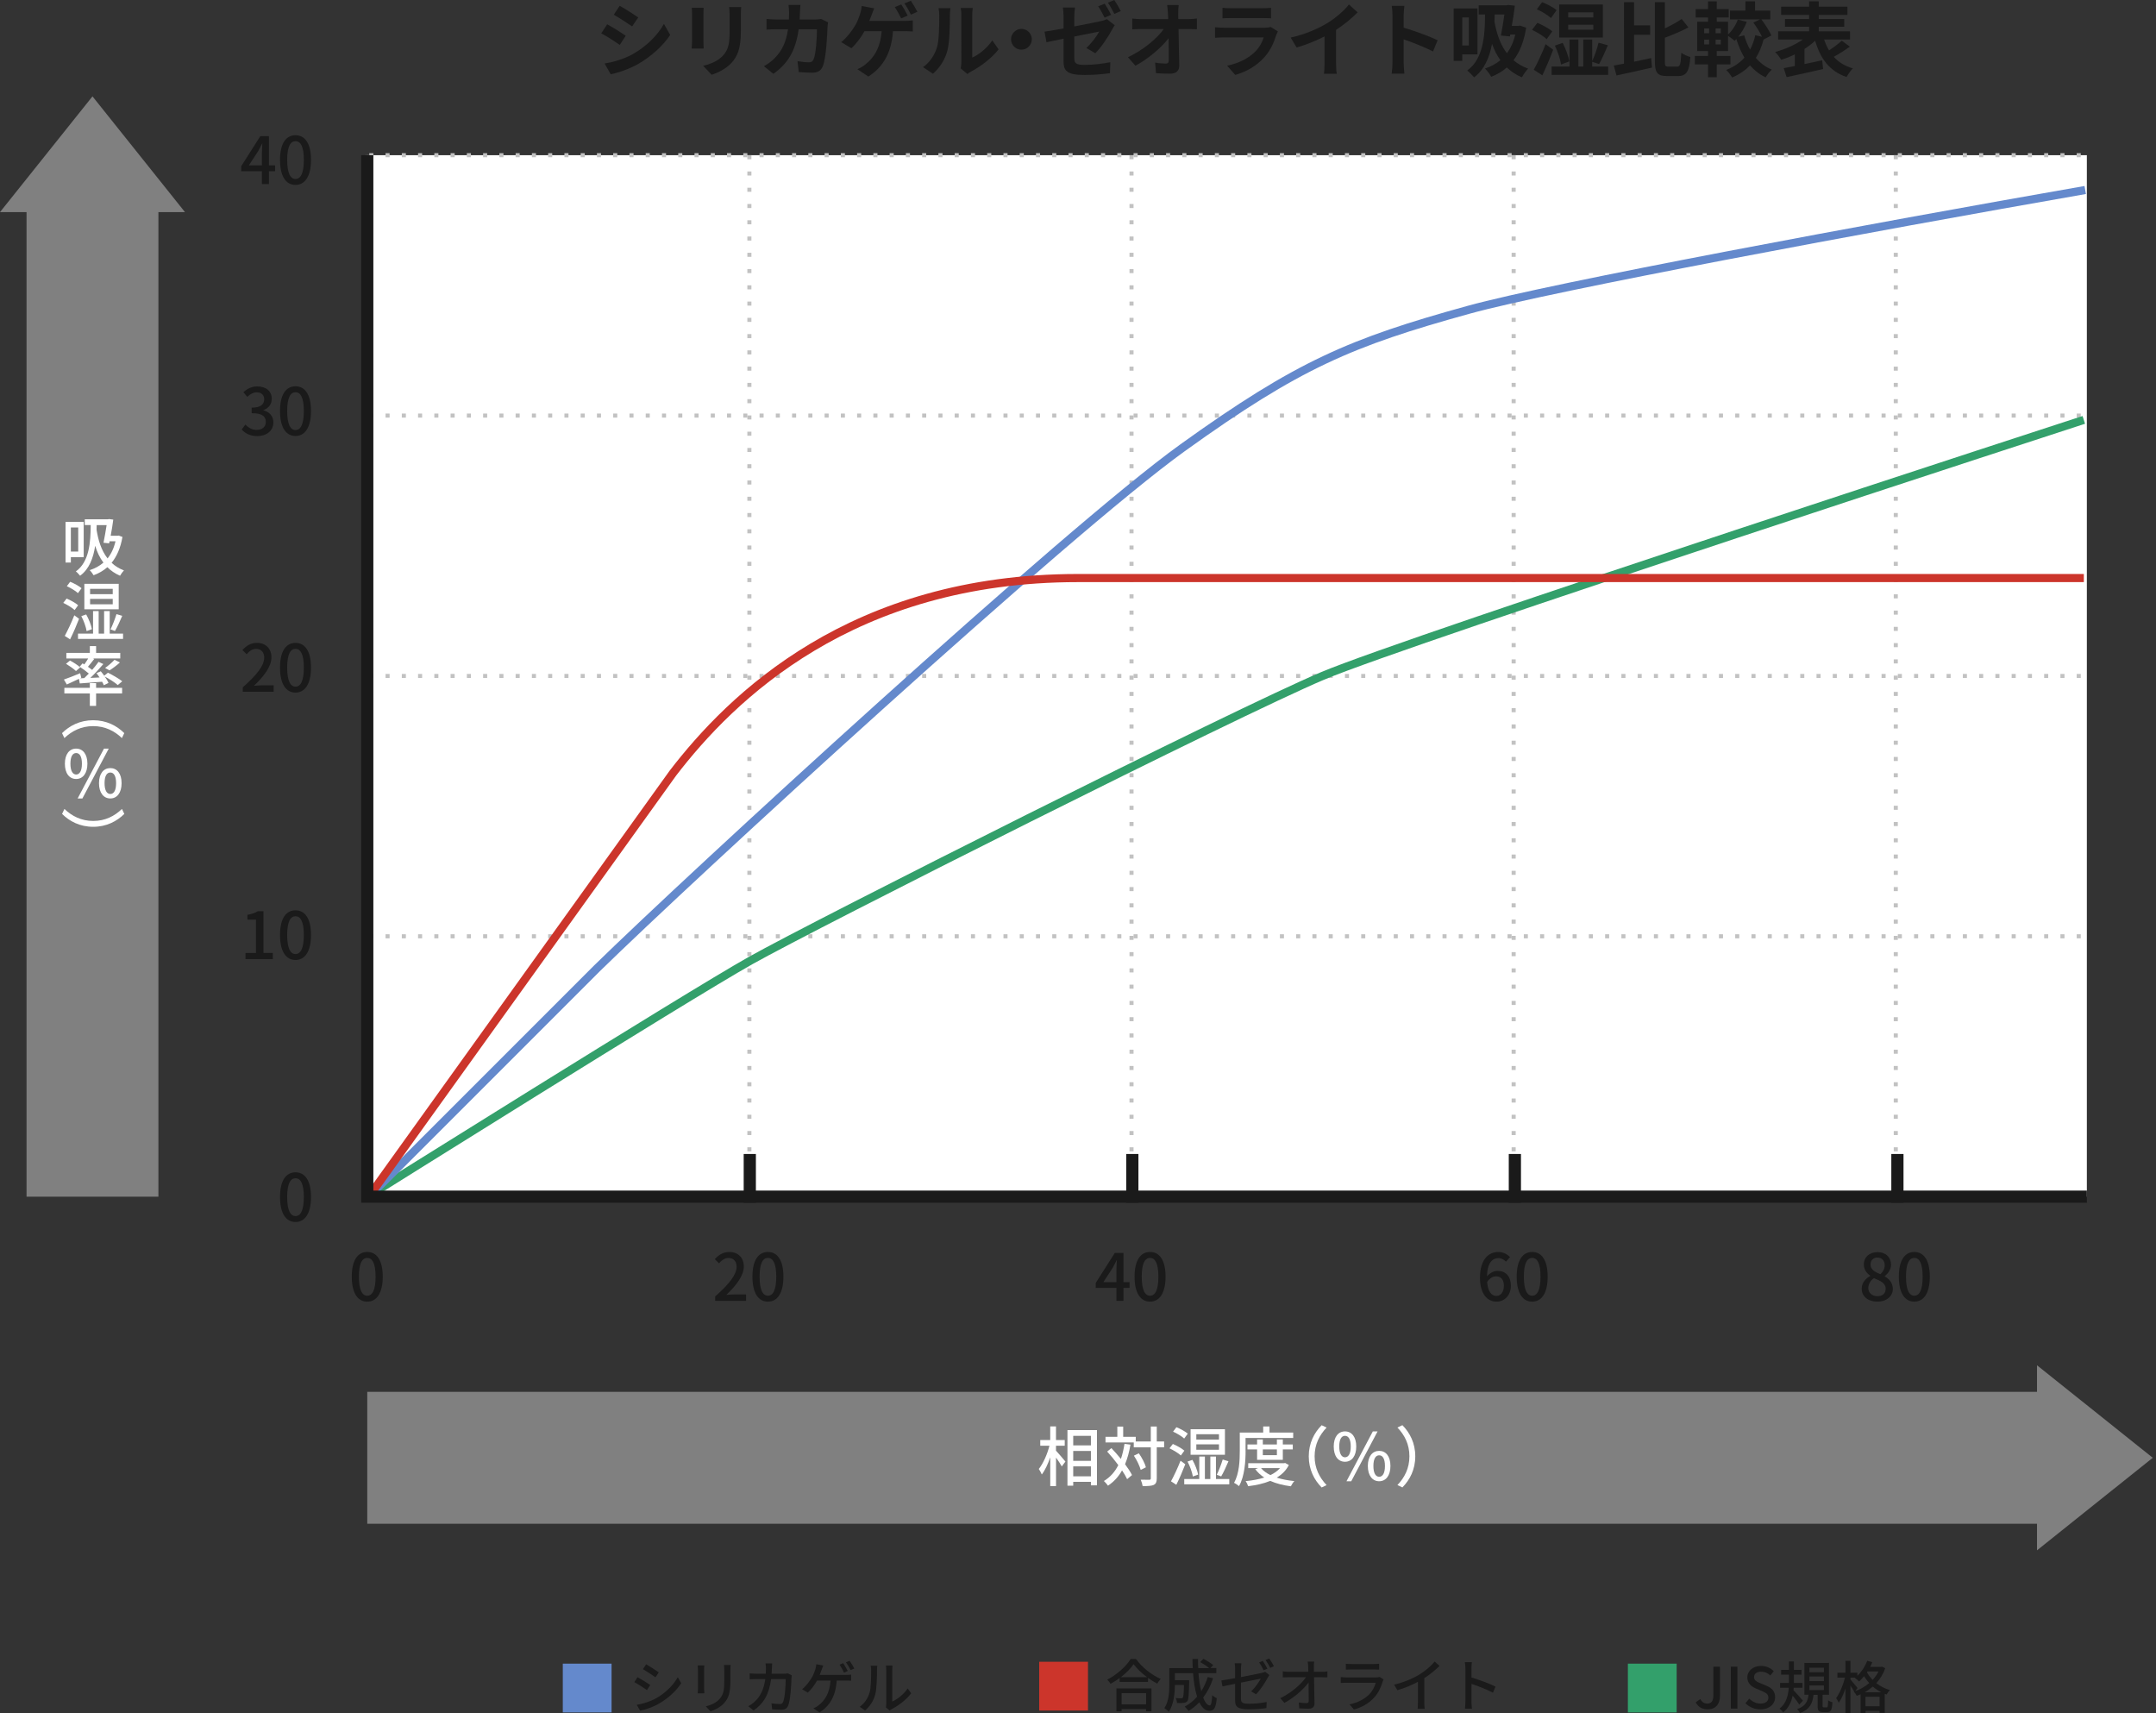 <?xml version="1.0" encoding="UTF-8"?><svg id="_レイヤー_2" xmlns="http://www.w3.org/2000/svg" viewBox="0 0 530.35 421.33"><rect x="0" y="0" width="530.35" height="421.33" fill="#333333" stroke="none"/><defs><style>.cls-1,.cls-2,.cls-3,.cls-4,.cls-5,.cls-6{fill:none;stroke-miterlimit:10;}.cls-1,.cls-6{stroke:#1a1a1a;stroke-width:3px;}.cls-7{fill:#fff;}.cls-8{fill:#6489cc;}.cls-9{fill:#cc352b;}.cls-10{fill:#1a1a1a;}.cls-11{fill:gray;}.cls-12{fill:#33a06b;}.cls-2{stroke:#c2c2c2;stroke-dasharray:0 0 1 3;}.cls-3{stroke:#6489cc;}.cls-3,.cls-4,.cls-5{stroke-width:2px;}.cls-4{stroke:#cc352b;}.cls-5{stroke:#33a06b;}.cls-6{stroke-linecap:square;}</style></defs><g id="_レイヤー_1-2"><rect class="cls-7" x="90.34" y="38.17" width="423" height="256.15"/><line class="cls-2" x1="90.34" y1="38.17" x2="90.34" y2="294.32"/><line class="cls-2" x1="184.34" y1="38.17" x2="184.34" y2="294.32"/><line class="cls-2" x1="278.34" y1="38.17" x2="278.34" y2="294.32"/><line class="cls-2" x1="372.34" y1="38.17" x2="372.34" y2="294.32"/><line class="cls-2" x1="466.34" y1="38.17" x2="466.34" y2="294.32"/><line class="cls-6" x1="184.44" y1="285.32" x2="184.44" y2="294.32"/><line class="cls-6" x1="372.64" y1="285.32" x2="372.64" y2="294.32"/><line class="cls-6" x1="466.74" y1="285.32" x2="466.74" y2="294.32"/><line class="cls-6" x1="278.54" y1="285.32" x2="278.54" y2="294.32"/><line class="cls-2" x1="90.84" y1="38.17" x2="513.84" y2="38.17"/><line class="cls-2" x1="90.84" y1="102.21" x2="513.84" y2="102.21"/><line class="cls-2" x1="90.84" y1="166.25" x2="513.84" y2="166.25"/><line class="cls-2" x1="90.84" y1="230.28" x2="513.84" y2="230.28"/><line class="cls-2" x1="90.84" y1="294.32" x2="513.84" y2="294.32"/><g><path class="cls-10" d="m153.92,8.8l-1.46,2.24c-1.14-.78-3.2-2.14-4.56-2.84l1.46-2.22c1.34.72,3.54,2.1,4.56,2.82Zm1.62,4.58c3.4-1.9,6.18-4.64,7.78-7.5l1.54,2.72c-1.86,2.76-4.68,5.3-7.96,7.18-2.04,1.16-4.9,2.16-6.68,2.48l-1.5-2.64c2.24-.38,4.64-1.06,6.82-2.24Zm1.46-9.1l-1.5,2.22c-1.12-.78-3.2-2.14-4.52-2.88l1.46-2.2c1.32.74,3.52,2.14,4.56,2.86Z"/><path class="cls-10" d="m173.1,1.92c-.04.44-.06.88-.06,1.52v6.76c0,.5.02,1.28.06,1.74h-2.96c.02-.38.1-1.16.1-1.76V3.44c0-.38-.02-1.08-.08-1.52h2.94Zm9.22-.18c-.04.56-.08,1.2-.08,2v3.96c0,4.3-.84,6.14-2.32,7.78-1.32,1.46-3.4,2.44-4.86,2.9l-2.1-2.2c2-.46,3.68-1.22,4.9-2.52,1.36-1.5,1.62-3,1.62-6.12v-3.8c0-.8-.04-1.44-.12-2h2.96Z"/><path class="cls-10" d="m203.7,5.5c-.06.34-.14.84-.14,1.06-.08,2.16-.32,7.74-1.18,9.78-.44,1.02-1.2,1.54-2.58,1.54-1.14,0-2.34-.08-3.32-.16l-.3-2.68c.98.18,2.02.28,2.8.28.64,0,.92-.22,1.14-.7.58-1.26.84-5.26.84-7.42h-4.5c-.74,5.28-2.64,8.42-6.22,10.96l-2.32-1.88c.84-.46,1.82-1.14,2.62-1.96,1.86-1.84,2.86-4.08,3.3-7.12h-2.64c-.68,0-1.78,0-2.64.08v-2.62c.84.08,1.88.14,2.64.14h2.86c.02-.56.04-1.14.04-1.74,0-.44-.06-1.36-.14-1.84h2.94c-.06.46-.1,1.3-.12,1.78-.02.62-.04,1.22-.08,1.8h3.76c.5,0,1.02-.06,1.52-.14l1.72.84Z"/><path class="cls-10" d="m222.46,5.14c.52,0,1.42-.02,2.08-.14v2.74c-.74-.06-1.62-.08-2.08-.08h-2.8c-.36,5.32-2.44,8.88-6.06,11.16l-2.7-1.8c.72-.3,1.42-.72,1.9-1.12,2.1-1.6,3.76-4.06,4.08-8.24h-4.22c-.8,1.46-2.04,3.16-3.24,4.2l-2.5-1.5c1.42-1.08,2.7-2.88,3.46-4.12.54-.94.92-1.98,1.16-2.74.22-.62.38-1.38.42-2.04l3.08.6c-.22.5-.48,1.2-.64,1.64-.16.42-.34.92-.56,1.44h8.62Zm-.78-.62c-.42-.82-1.04-2-1.58-2.78l1.6-.64c.5.72,1.2,2,1.58,2.74l-1.6.68Zm2.4-.92c-.42-.84-1.06-2-1.6-2.76l1.58-.66c.52.76,1.26,2.02,1.6,2.72l-1.58.7Z"/><path class="cls-10" d="m227.06,16.52c1.76-1.24,2.84-3.08,3.4-4.78.56-1.72.58-5.5.58-7.92,0-.8-.06-1.34-.18-1.82h2.94c-.02.08-.14.98-.14,1.8,0,2.36-.06,6.58-.6,8.6-.6,2.26-1.84,4.22-3.56,5.74l-2.44-1.62Zm9.26.3c.08-.38.16-.94.16-1.48V3.68c0-.9-.14-1.66-.16-1.72h2.98c-.02.06-.14.84-.14,1.74v10.46c1.62-.7,3.6-2.28,4.94-4.22l1.54,2.2c-1.66,2.16-4.54,4.32-6.78,5.46-.42.22-.62.4-.88.6l-1.66-1.38Z"/><path class="cls-10" d="m251.26,7.1c1.4,0,2.56,1.16,2.56,2.56s-1.16,2.56-2.56,2.56-2.56-1.16-2.56-2.56,1.16-2.56,2.56-2.56Z"/><path class="cls-10" d="m264.26,6.5c2.9-.54,5.7-1.12,6.6-1.32.58-.14,1.06-.28,1.42-.48l1.92,1.5c-.18.28-.46.72-.64,1.08-.88,1.66-2.7,4.42-4.14,5.82l-2.2-1.3c1.32-1.18,2.62-3,3.18-4.04-.62.12-3.32.66-6.14,1.22v5.3c0,1.24.36,1.68,2.54,1.68s4.34-.28,6.32-.66l-.08,2.7c-1.66.24-4.06.44-6.22.44-4.54,0-5.2-1.1-5.2-3.46v-5.46c-1.78.36-3.36.68-4.2.88l-.48-2.62c.94-.12,2.7-.42,4.68-.78v-2.84c0-.68-.06-1.7-.16-2.3h2.98c-.1.6-.18,1.6-.18,2.3v2.34Zm7.46-2.16c-.42-.82-1.04-2.02-1.58-2.78l1.6-.66c.5.74,1.2,2,1.58,2.74l-1.6.7Zm2.4-.92c-.42-.84-1.06-2-1.6-2.76l1.58-.66c.52.76,1.26,2.02,1.6,2.72l-1.58.7Z"/><path class="cls-10" d="m292.34,4.7c.66,0,1.6-.08,2.08-.16v2.66c-.64-.02-1.4-.06-1.94-.06h-2.58c.06,2.92.14,6.26.18,8.96.02,1.28-.72,2.02-2.24,2.02-1.22,0-2.34-.04-3.48-.12l-.22-2.6c.9.16,1.98.24,2.66.24.5,0,.7-.26.7-.84,0-1.34,0-3.34-.04-5.4-1.76,2.3-5,5.08-8.16,6.76l-1.84-2.08c3.88-1.84,7.18-4.66,8.8-6.94h-5.46c-.72,0-1.58.04-2.28.08v-2.66c.58.08,1.54.14,2.22.14h6.62c-.02-.52-.04-1-.06-1.44-.04-.58-.1-1.32-.2-2.02h2.84c-.08.62-.12,1.4-.12,2.02l.02,1.44h2.5Z"/><path class="cls-10" d="m314.34,7.72c-.14.26-.3.62-.38.84-.6,1.94-1.46,3.88-2.96,5.54-2.02,2.24-4.58,3.6-7.14,4.32l-2-2.26c3.02-.62,5.42-1.94,6.94-3.5,1.08-1.1,1.7-2.34,2.06-3.46h-9.66c-.48,0-1.48.02-2.32.1v-2.6c.84.08,1.7.12,2.32.12h9.9c.64,0,1.18-.08,1.46-.2l1.78,1.1Zm-13.62-5.8c.56.08,1.4.1,2.08.1h7.7c.62,0,1.6-.02,2.16-.1v2.58c-.54-.04-1.48-.06-2.2-.06h-7.66c-.64,0-1.5.02-2.08.06V1.92Z"/><path class="cls-10" d="m328.66,15.52c0,.88.04,2.12.18,2.62h-3.16c.08-.48.14-1.74.14-2.62v-6.56c-2.06,1.04-4.56,2.08-6.88,2.72l-1.44-2.44c3.5-.76,6.86-2.24,9.1-3.62,2.02-1.26,4.1-3.04,5.22-4.52l2.14,1.94c-1.52,1.52-3.32,3.02-5.3,4.3v8.18Z"/><path class="cls-10" d="m352.5,12.66c-2.06-1.08-5.06-2.24-7.22-2.98v5.66c0,.58.1,1.98.18,2.78h-3.12c.12-.78.2-1.98.2-2.78V3.86c0-.72-.06-1.72-.2-2.42h3.12c-.08.7-.18,1.58-.18,2.42v2.94c2.68.78,6.52,2.2,8.36,3.1l-1.14,2.76Z"/><path class="cls-10" d="m359.7,13.38v1.6h-2.12V2.08h5.86v11.3h-3.74Zm0-9.1v6.9h1.62v-6.9h-1.62Zm15.72,2.54c-.54,3.4-1.6,6.02-3.12,8,1,.84,2.18,1.54,3.6,2.06-.46.46-1.2,1.5-1.54,2.14-1.46-.62-2.68-1.46-3.7-2.42-1.14,1-2.42,1.74-3.84,2.28-.3-.58-1.06-1.58-1.54-2.02,1.46-.48,2.72-1.16,3.8-2.06-.88-1.22-1.54-2.58-2.06-4-.64,3.34-1.9,6.36-4.42,8.22-.36-.46-1.2-1.3-1.68-1.68,3.94-2.78,4.38-8.6,4.38-13.78h-1.56V1.3h6.86l.38-.08,1.66.18c-.18,1.52-.46,3.3-.76,4.98h1.62l.42-.08,1.5.52Zm-7.74-3.26c-.02.58-.04,1.18-.06,1.78.5,2.76,1.38,5.54,3.06,7.76.92-1.24,1.62-2.76,2.06-4.6h-1.24l-.08.46-2.22-.22c.32-1.6.64-3.56.86-5.18h-2.38Z"/><path class="cls-10" d="m380.46,9.64c-.74-.74-2.32-1.7-3.6-2.3l1.32-1.72c1.22.52,2.86,1.38,3.66,2.1l-1.38,1.92Zm1.6,2.6c-.78,2.08-1.74,4.34-2.66,6.28l-2.12-1.36c.86-1.52,2.02-4,2.92-6.3l1.86,1.38Zm-.54-7.8c-.72-.68-2.24-1.62-3.48-2.16l1.3-1.74c1.22.46,2.8,1.28,3.56,1.96l-1.38,1.94Zm14.06,11.92v2.06h-13.9v-2.06h4.4v-6.64h2.18v6.64h1.2v-6.64h2.2v5.3c.6-1.28,1.24-3.14,1.56-4.52l2.3.64c-.7,1.62-1.5,3.46-2.16,4.62l-1.7-.56v1.16h3.92Zm-11.58-.5c-.18-1.28-.82-3.22-1.52-4.64l1.92-.68c.74,1.44,1.42,3.32,1.64,4.56l-2.04.76Zm10.28-6.62h-10.74V1.1h10.74v8.14Zm-2.34-6.2h-6.18v1.24h6.18v-1.24Zm0,3.04h-6.18v1.22h6.18v-1.22Z"/><path class="cls-10" d="m401.96,15.18c1.38-.28,2.82-.6,4.2-.9l.22,2.34c-3.02.7-6.28,1.42-8.74,1.94l-.66-2.44c.74-.12,1.58-.28,2.5-.46V.54h2.48v5.7h3.96v2.32h-3.96v6.62Zm10.62,1.2c.74,0,.86-.68,1-3.4.56.42,1.56.88,2.22,1.04-.24,3.38-.86,4.68-3,4.68h-2.76c-2.32,0-2.96-.8-2.96-3.64V.54h2.46v6.44c1.54-.72,3.04-1.56,4.14-2.32l1.64,2.08c-1.74.94-3.84,1.8-5.78,2.54v5.8c0,1.14.1,1.3.86,1.3h2.18Z"/><path class="cls-10" d="m433.82,9.72c-.46,1.72-1.08,3.22-1.9,4.52,1.06,1.24,2.36,2.24,3.92,2.88-.5.44-1.18,1.32-1.52,1.9-1.52-.72-2.78-1.72-3.84-2.94-1.18,1.24-2.62,2.22-4.4,2.98-.3-.52-.98-1.44-1.46-1.86,1.84-.7,3.34-1.72,4.48-3.02-.8-1.36-1.46-2.9-1.98-4.58-.14.16-.28.3-.42.44-.36-.34-1.1-.88-1.62-1.22v3.74h-2.78v1.2h3.36v2.08h-3.36v3.16h-2.14v-3.16h-3.24v-2.08h3.24v-1.2h-2.68v-7.22h2.68v-1.04h-3.04v-2.06h3.04V.34h2.14v1.9h2.94v2.06h-2.94v1.04h2.78v3.14c1.02-.94,1.92-2.3,2.4-3.66l2.2.56c-.48,1.32-1.26,2.62-2.08,3.66l1.46-.34c.34,1.24.82,2.42,1.44,3.5.56-1.06,1-2.24,1.28-3.54l1.66.38c-.52-1.08-1.36-2.44-2.14-3.48l1.64-.8h-7.38v-2.16h3.8V.32h2.36v2.28h3.74v2.16h-2.18c.92,1.24,2,2.88,2.46,3.96l-1.92,1Zm-14.62-1.54h1.22v-1.18h-1.22v1.18Zm0,2.74h1.22v-1.18h-1.22v1.18Zm4.1-3.92h-1.28v1.18h1.28v-1.18Zm0,2.74h-1.28v1.18h1.28v-1.18Z"/><path class="cls-10" d="m455.04,11.48c-1.26.9-2.72,1.82-3.96,2.5,1.18,1.3,2.72,2.28,4.7,2.84-.52.5-1.2,1.46-1.54,2.12-4.22-1.44-6.42-4.48-7.74-8.92-.76.72-1.66,1.4-2.62,2.02v3.72c1.42-.3,2.92-.62,4.36-.94l.22,2.16c-3.14.74-6.5,1.44-8.98,1.98l-.7-2.2c.78-.14,1.72-.32,2.72-.52v-2.86c-1.1.54-2.22.98-3.32,1.32-.34-.54-1.02-1.44-1.52-1.92,2.38-.62,4.94-1.76,6.82-3.06h-6.08v-2.02h7.62v-1.12h-5.94v-1.9h5.94v-1.02h-6.88V1.64h6.88V.32h2.38v1.32h7.04v2.02h-7.04v1.02h6.26v1.9h-6.26v1.12h7.68v2.02h-6.36c.32.98.7,1.86,1.2,2.68,1.12-.74,2.32-1.64,3.14-2.4l1.98,1.48Z"/></g><path class="cls-10" d="m68.88,294.4c0-4.08,1.49-6.07,3.81-6.07s3.81,2,3.81,6.07-1.5,6.15-3.81,6.15-3.81-2.05-3.81-6.15Zm5.86,0c0-3.38-.85-4.61-2.05-4.61s-2.05,1.23-2.05,4.61.85,4.69,2.05,4.69,2.05-1.28,2.05-4.69Z"/><g><path class="cls-10" d="m60.39,234.38h2.58v-8.2h-2.11v-1.17c1.1-.21,1.89-.48,2.56-.9h1.39v10.26h2.3v1.52h-6.72v-1.52Z"/><path class="cls-10" d="m68.88,229.96c0-4.08,1.49-6.07,3.81-6.07s3.81,2,3.81,6.07-1.5,6.15-3.81,6.15-3.81-2.05-3.81-6.15Zm5.86,0c0-3.38-.85-4.61-2.05-4.61s-2.05,1.23-2.05,4.61.85,4.69,2.05,4.69,2.05-1.28,2.05-4.69Z"/></g><g><path class="cls-10" d="m59.72,169.05c3.47-3.07,5.27-5.36,5.27-7.3,0-1.28-.69-2.16-2-2.16-.93,0-1.7.59-2.32,1.31l-1.04-1.02c1.01-1.09,2.05-1.76,3.59-1.76,2.16,0,3.55,1.41,3.55,3.54,0,2.27-1.81,4.63-4.31,7.01.61-.06,1.34-.11,1.92-.11h2.94v1.57h-7.6v-1.07Z"/><path class="cls-10" d="m68.88,164.19c0-4.08,1.49-6.07,3.81-6.07s3.81,2,3.81,6.07-1.5,6.15-3.81,6.15-3.81-2.05-3.81-6.15Zm5.86,0c0-3.38-.85-4.61-2.05-4.61s-2.05,1.23-2.05,4.61.85,4.69,2.05,4.69,2.05-1.28,2.05-4.69Z"/></g><g><path class="cls-10" d="m59.46,105.61l.9-1.18c.69.7,1.57,1.3,2.79,1.3,1.33,0,2.24-.74,2.24-1.95,0-1.31-.83-2.16-3.49-2.16v-1.36c2.32,0,3.09-.88,3.09-2.06,0-1.04-.69-1.7-1.81-1.71-.91.02-1.68.46-2.35,1.12l-.96-1.15c.93-.83,2.02-1.42,3.38-1.42,2.11,0,3.6,1.09,3.6,3.04,0,1.36-.78,2.31-2.03,2.77v.08c1.36.34,2.43,1.36,2.43,2.95,0,2.13-1.78,3.38-3.94,3.38-1.86,0-3.06-.74-3.84-1.62Z"/><path class="cls-10" d="m68.88,101.08c0-4.08,1.49-6.07,3.81-6.07s3.81,2,3.81,6.07-1.5,6.15-3.81,6.15-3.81-2.05-3.81-6.15Zm5.86,0c0-3.38-.85-4.61-2.05-4.61s-2.05,1.23-2.05,4.61.85,4.69,2.05,4.69,2.05-1.28,2.05-4.69Z"/></g><g><path class="cls-10" d="m67.66,42.1h-1.5v3.17h-1.73v-3.17h-5.09v-1.23l4.69-7.38h2.13v7.19h1.5v1.42Zm-3.23-1.42v-3.09c0-.64.06-1.63.1-2.27h-.06c-.29.59-.61,1.2-.94,1.81l-2.32,3.55h3.23Z"/><path class="cls-10" d="m68.88,39.33c0-4.08,1.49-6.07,3.81-6.07s3.81,2,3.81,6.07-1.5,6.15-3.81,6.15-3.81-2.05-3.81-6.15Zm5.86,0c0-3.38-.85-4.61-2.05-4.61s-2.05,1.23-2.05,4.61.85,4.69,2.05,4.69,2.05-1.28,2.05-4.69Z"/></g><path class="cls-10" d="m86.53,313.99c0-4.08,1.49-6.07,3.81-6.07s3.81,2,3.81,6.07-1.5,6.15-3.81,6.15-3.81-2.05-3.81-6.15Zm5.86,0c0-3.38-.85-4.61-2.05-4.61s-2.05,1.23-2.05,4.61.85,4.69,2.05,4.69,2.05-1.28,2.05-4.69Z"/><g><path class="cls-10" d="m175.92,318.86c3.47-3.07,5.27-5.36,5.27-7.3,0-1.28-.69-2.16-2-2.16-.93,0-1.7.59-2.32,1.31l-1.04-1.02c1.01-1.09,2.05-1.76,3.59-1.76,2.16,0,3.55,1.41,3.55,3.54,0,2.27-1.81,4.63-4.31,7.01.61-.06,1.34-.11,1.92-.11h2.94v1.57h-7.6v-1.07Z"/><path class="cls-10" d="m185.09,313.99c0-4.08,1.49-6.07,3.81-6.07s3.81,2,3.81,6.07-1.5,6.15-3.81,6.15-3.81-2.05-3.81-6.15Zm5.86,0c0-3.38-.85-4.61-2.05-4.61s-2.05,1.23-2.05,4.61.85,4.69,2.05,4.69,2.05-1.28,2.05-4.69Z"/></g><g><path class="cls-10" d="m277.86,316.76h-1.5v3.17h-1.73v-3.17h-5.09v-1.23l4.69-7.38h2.13v7.19h1.5v1.42Zm-3.23-1.42v-3.09c0-.64.06-1.63.1-2.27h-.06c-.29.59-.61,1.2-.94,1.81l-2.32,3.55h3.23Z"/><path class="cls-10" d="m279.09,313.99c0-4.08,1.49-6.07,3.81-6.07s3.81,2,3.81,6.07-1.5,6.15-3.81,6.15-3.81-2.05-3.81-6.15Zm5.86,0c0-3.38-.85-4.61-2.05-4.61s-2.05,1.23-2.05,4.61.85,4.69,2.05,4.69,2.05-1.28,2.05-4.69Z"/></g><g><path class="cls-10" d="m457.95,317c0-1.55,1.02-2.59,2.11-3.17v-.08c-.88-.62-1.58-1.5-1.58-2.75,0-1.84,1.42-3.04,3.36-3.04,2.05,0,3.33,1.28,3.33,3.12,0,1.2-.82,2.22-1.55,2.77v.08c1.06.61,1.99,1.52,1.99,3.12,0,1.74-1.54,3.09-3.81,3.09s-3.84-1.31-3.84-3.14Zm5.91,0c0-1.44-1.3-1.98-2.9-2.64-.82.56-1.38,1.44-1.38,2.46,0,1.17.98,1.98,2.24,1.98s2.03-.7,2.03-1.81Zm-.24-5.81c0-1.09-.66-1.9-1.81-1.9-.96,0-1.68.66-1.68,1.71,0,1.28,1.12,1.87,2.43,2.38.7-.66,1.06-1.41,1.06-2.19Z"/><path class="cls-10" d="m467.09,313.99c0-4.08,1.49-6.07,3.81-6.07s3.81,2,3.81,6.07-1.5,6.15-3.81,6.15-3.81-2.05-3.81-6.15Zm5.86,0c0-3.38-.85-4.61-2.05-4.61s-2.05,1.23-2.05,4.61.85,4.69,2.05,4.69,2.05-1.28,2.05-4.69Z"/></g><g><path class="cls-10" d="m370.45,310.31c-.43-.51-1.15-.88-1.84-.88-1.5,0-2.75,1.14-2.83,4.5.69-.85,1.71-1.36,2.56-1.36,1.99,0,3.31,1.22,3.31,3.71,0,2.34-1.6,3.86-3.52,3.86-2.24,0-4.07-1.87-4.07-5.87,0-4.53,2.13-6.34,4.45-6.34,1.31,0,2.27.56,2.94,1.26l-1.01,1.12Zm-.51,5.97c0-1.52-.67-2.37-1.94-2.37-.69,0-1.49.37-2.19,1.38.19,2.34,1.04,3.44,2.3,3.44,1.02,0,1.82-.93,1.82-2.45Z"/><path class="cls-10" d="m373.09,313.99c0-4.08,1.49-6.07,3.81-6.07s3.81,2,3.81,6.07-1.5,6.15-3.81,6.15-3.81-2.05-3.81-6.15Zm5.86,0c0-3.38-.85-4.61-2.05-4.61s-2.05,1.23-2.05,4.61.85,4.69,2.05,4.69,2.05-1.28,2.05-4.69Z"/></g><polygon class="cls-11" points="45.5 52.17 22.75 23.7 0 52.17 6.53 52.17 6.53 294.32 38.97 294.32 38.97 52.17 45.5 52.17"/><g><path class="cls-7" d="m17.43,137.03v1.33h-1.31v-10h4.47v8.68h-3.15Zm0-7.3v5.92h1.81v-5.92h-1.81Zm12.69,2.35c-.48,2.74-1.41,4.8-2.67,6.34.82.77,1.82,1.41,3.04,1.87-.29.29-.75.91-.96,1.31-1.25-.54-2.29-1.26-3.12-2.1-.99.88-2.13,1.52-3.39,1.98-.19-.35-.66-.98-.96-1.25,1.28-.42,2.42-1.02,3.38-1.86-.93-1.23-1.57-2.64-2.03-4.13-.45,2.98-1.46,5.73-3.71,7.36-.22-.27-.72-.83-1.04-1.06,3.3-2.35,3.63-7.16,3.65-11.41h-1.46v-1.41h5.71l.26-.06,1.04.14c-.14,1.17-.38,2.61-.64,3.97h1.7l.27-.05.94.34Zm-6.34-2.93c0,.37-.02.74-.03,1.12.4,2.53,1.14,5.07,2.71,7.07.88-1.09,1.55-2.48,1.95-4.21h-1.46l-.1.5-1.39-.14c.27-1.31.56-3.02.77-4.34h-2.45Z"/><path class="cls-7" d="m18.36,150.04c-.58-.54-1.82-1.3-2.8-1.76l.83-1.07c.96.42,2.22,1.09,2.83,1.65l-.86,1.18Zm1.09,2.15c-.64,1.66-1.46,3.57-2.21,5.06l-1.31-.85c.67-1.23,1.65-3.27,2.35-5.07l1.17.86Zm-.27-6.31c-.56-.54-1.76-1.26-2.74-1.7l.82-1.09c.98.38,2.19,1.06,2.8,1.58l-.88,1.2Zm11.09,9.96v1.3h-11.08v-1.3h3.7v-5.54h1.38v5.54h1.34v-5.54h1.38v5.54h3.28Zm-8.96-.62c-.16-1.01-.7-2.55-1.31-3.68l1.2-.42c.64,1.12,1.22,2.62,1.41,3.62l-1.3.48Zm7.89-5.36h-8.45v-6.27h8.45v6.27Zm-1.47-5.04h-5.57v1.31h5.57v-1.31Zm0,2.48h-5.57v1.33h5.57v-1.33Zm-.54,7.49c.5-1.01,1.12-2.61,1.46-3.75l1.42.42c-.54,1.28-1.23,2.79-1.79,3.73l-1.09-.4Z"/><path class="cls-7" d="m19.43,166.96c-1.04.5-2.11.99-2.99,1.39l-.72-1.22c1.01-.34,2.53-.94,4-1.55l.27,1.12-.27.13,1.01-.05c.35-.34.74-.72,1.12-1.12-.62-.54-1.52-1.2-2.26-1.68l.72-.83c.14.08.27.16.43.26.34-.46.69-1.01.96-1.47h-5.38v-1.36h5.78v-1.68h1.54v1.68h5.94v1.36h-6.74l.34.13c-.5.66-1.07,1.36-1.55,1.92.37.26.74.53,1.04.77.59-.69,1.15-1.38,1.57-1.98l1.18.54c-.94,1.1-2.1,2.37-3.19,3.41l2.26-.11c-.24-.37-.51-.74-.77-1.06l1.07-.46c.27.34.58.7.85,1.09l.91-.74c1.18.58,2.72,1.47,3.52,2.11l-1.1.93c-.67-.61-2.05-1.49-3.2-2.1.4.56.74,1.14.91,1.58l-1.14.56c-.1-.26-.24-.54-.42-.86-1.98.16-3.95.3-5.49.42l-.21-1.12Zm4.21,2.21h6.4v1.38h-6.4v3.06h-1.54v-3.06h-6.27v-1.38h6.27v-1.15h1.54v1.15Zm-6.42-6.71c.86.45,1.97,1.17,2.51,1.68l-1.04.9c-.51-.51-1.6-1.26-2.45-1.78l.98-.8Zm8.63,1.83c.75-.53,1.76-1.39,2.32-2.02l1.33.66c-.8.74-1.79,1.47-2.56,1.95l-1.09-.59Z"/><path class="cls-7" d="m22.92,177.14c3.25,0,5.81,1.34,7.65,3.17l-.58,1.22c-1.82-1.74-4.13-2.94-7.07-2.94s-5.25,1.2-7.08,2.94l-.58-1.22c1.84-1.82,4.4-3.17,7.65-3.17Z"/><path class="cls-7" d="m15.96,187.83c0-2.35,1.12-3.71,2.77-3.71s2.77,1.36,2.77,3.71-1.1,3.76-2.77,3.76-2.77-1.38-2.77-3.76Zm4.19,0c0-1.81-.58-2.62-1.42-2.62s-1.41.82-1.41,2.62.59,2.66,1.41,2.66,1.42-.83,1.42-2.66Zm5.43-3.71h1.17l-6.48,12.26h-1.17l6.48-12.26Zm-1.23,8.5c0-2.37,1.14-3.71,2.79-3.71s2.77,1.34,2.77,3.71-1.12,3.76-2.77,3.76-2.79-1.38-2.79-3.76Zm4.21,0c0-1.82-.59-2.62-1.42-2.62s-1.42.8-1.42,2.62.59,2.66,1.42,2.66,1.42-.83,1.42-2.66Z"/><path class="cls-7" d="m22.92,203.35c-3.25,0-5.81-1.34-7.65-3.17l.58-1.22c1.82,1.74,4.13,2.95,7.08,2.95s5.25-1.2,7.07-2.95l.58,1.22c-1.84,1.82-4.4,3.17-7.65,3.17Z"/></g><polygon class="cls-11" points="529.55 358.54 501.08 335.79 501.08 342.32 90.34 342.32 90.34 374.77 501.08 374.77 501.08 381.3 529.55 358.54"/><g><path class="cls-7" d="m259.77,356.8c.56.58,1.98,2.26,2.31,2.67l-.9,1.2c-.27-.53-.86-1.41-1.41-2.18v7.01h-1.42v-7.06c-.58,1.65-1.31,3.22-2.08,4.21-.16-.42-.51-1.02-.74-1.36,1.07-1.31,2.11-3.67,2.62-5.71h-2.26v-1.41h2.45v-3.35h1.42v3.35h2.15v1.41h-2.15v1.22Zm10.07-5.07v13.59h-1.49v-.86h-4.35v.94h-1.42v-13.67h7.27Zm-5.84,1.41v2.35h4.35v-2.35h-4.35Zm0,6.15h4.35v-2.43h-4.35v2.43Zm4.35,3.81v-2.45h-4.35v2.45h4.35Z"/><path class="cls-7" d="m278.08,355.3c-.3,1.81-.74,3.41-1.33,4.82.72.98,1.33,1.9,1.71,2.67l-1.2,1.01c-.29-.62-.72-1.38-1.25-2.16-.86,1.54-2,2.79-3.46,3.76-.19-.29-.7-.88-1.01-1.15,1.57-.94,2.72-2.26,3.55-3.91-.86-1.17-1.83-2.34-2.74-3.33l1.04-.85c.77.8,1.57,1.73,2.34,2.66.38-1.12.67-2.35.88-3.71l1.46.19Zm8.28.66h-1.81v7.63c0,.91-.21,1.34-.72,1.62-.54.24-1.41.3-2.75.3-.06-.43-.27-1.14-.48-1.58.96.03,1.82.03,2.1.02.27,0,.38-.08.38-.35v-7.63h-4.19v-1.2h-6.95v-1.38h2.91v-2.53h1.44v2.53h3.09v1.14h3.7v-3.68h1.47v3.68h1.81v1.44Zm-5.76,5.57c-.24-.93-.94-2.42-1.68-3.51l1.22-.58c.75,1.06,1.5,2.48,1.74,3.44l-1.28.64Z"/><path class="cls-7" d="m290.48,357.97c-.58-.54-1.83-1.3-2.8-1.76l.83-1.07c.96.42,2.22,1.09,2.83,1.65l-.86,1.18Zm1.09,2.15c-.64,1.66-1.46,3.57-2.21,5.06l-1.31-.85c.67-1.23,1.65-3.27,2.35-5.07l1.17.87Zm-.27-6.31c-.56-.54-1.76-1.26-2.74-1.7l.82-1.09c.98.38,2.19,1.06,2.8,1.58l-.88,1.2Zm11.09,9.96v1.3h-11.08v-1.3h3.7v-5.54h1.38v5.54h1.34v-5.54h1.38v5.54h3.28Zm-8.96-.62c-.16-1.01-.71-2.55-1.31-3.68l1.2-.42c.64,1.12,1.22,2.62,1.41,3.62l-1.3.48Zm7.89-5.36h-8.45v-6.27h8.45v6.27Zm-1.47-5.04h-5.57v1.31h5.57v-1.31Zm0,2.48h-5.57v1.33h5.57v-1.33Zm-.54,7.49c.5-1.01,1.12-2.61,1.46-3.75l1.42.42c-.54,1.28-1.23,2.79-1.79,3.73l-1.09-.4Z"/><path class="cls-7" d="m306.4,356.85c0,2.51-.22,6.23-1.62,8.66-.27-.24-.9-.67-1.22-.82,1.3-2.27,1.41-5.52,1.41-7.84v-4.51h5.76v-1.5h1.55v1.5h5.83v1.33h-11.72v3.19Zm10.64,3.47c-.67,1.33-1.71,2.34-2.98,3.1,1.28.42,2.75.69,4.34.85-.3.3-.69.9-.86,1.28-1.89-.24-3.6-.67-5.07-1.33-1.62.67-3.49,1.07-5.44,1.31-.11-.37-.38-.94-.62-1.25,1.62-.16,3.19-.43,4.58-.88-.88-.58-1.62-1.26-2.21-2.06l.72-.27h-2.45v-1.2h8.82l.27-.05.91.5Zm-7.81-1.28v-2.56h-2.37v-1.22h2.37v-1.22h1.41v1.22h3.46v-1.22h1.46v1.22h2.45v1.22h-2.45v2.56h-6.32Zm.96,2.03c.58.69,1.36,1.26,2.32,1.73.94-.46,1.76-1.02,2.37-1.73h-4.69Zm.45-4.59v1.41h3.46v-1.41h-3.46Z"/><path class="cls-7" d="m321.94,358.18c0-3.25,1.34-5.81,3.17-7.65l1.22.58c-1.75,1.82-2.95,4.13-2.95,7.07s1.2,5.25,2.95,7.08l-1.22.58c-1.82-1.84-3.17-4.4-3.17-7.65Z"/><path class="cls-7" d="m328.08,355.76c0-2.35,1.12-3.71,2.77-3.71s2.77,1.36,2.77,3.71-1.1,3.76-2.77,3.76-2.77-1.38-2.77-3.76Zm4.19,0c0-1.81-.58-2.62-1.42-2.62s-1.41.82-1.41,2.62.59,2.66,1.41,2.66,1.42-.83,1.42-2.66Zm5.43-3.71h1.17l-6.48,12.26h-1.17l6.48-12.26Zm-1.23,8.5c0-2.37,1.14-3.71,2.79-3.71s2.77,1.34,2.77,3.71-1.12,3.76-2.77,3.76-2.79-1.38-2.79-3.76Zm4.21,0c0-1.82-.59-2.62-1.42-2.62s-1.42.8-1.42,2.62.59,2.66,1.42,2.66,1.42-.83,1.42-2.66Z"/><path class="cls-7" d="m348.14,358.18c0,3.25-1.34,5.81-3.17,7.65l-1.22-.58c1.75-1.83,2.95-4.13,2.95-7.08s-1.2-5.25-2.95-7.07l1.22-.58c1.83,1.84,3.17,4.4,3.17,7.65Z"/></g><g><g><g><g><path class="cls-10" d="m159.96,414.42l-.81,1.25c-.74-.53-2.23-1.48-3.12-1.96l.8-1.2c.88.48,2.48,1.46,3.14,1.92Zm1.41,3.29c2.34-1.33,4.23-3.21,5.36-5.2l.84,1.48c-1.25,1.91-3.19,3.7-5.46,5.01-1.41.83-3.38,1.5-4.65,1.74l-.83-1.44c1.55-.27,3.26-.78,4.73-1.6Zm.69-6.39l-.83,1.21c-.71-.52-2.21-1.51-3.08-2l.8-1.2c.87.49,2.45,1.53,3.11,2Z"/><path class="cls-10" d="m173.26,409.61c-.03.29-.06.64-.06,1.04v4.69c0,.36.03.85.06,1.13h-1.64c.01-.24.07-.73.07-1.13v-4.69c0-.25-.03-.74-.06-1.04h1.62Zm6.47-.11c-.03.36-.06.78-.06,1.29v2.49c0,3.21-.5,4.4-1.54,5.58-.91,1.06-2.33,1.69-3.35,2.04l-1.16-1.22c1.33-.34,2.54-.87,3.39-1.83.98-1.11,1.16-2.2,1.16-4.65v-2.41c0-.5-.04-.92-.08-1.29h1.64Z"/><path class="cls-10" d="m194.77,412.06c-.04.24-.07.53-.08.71-.04,1.42-.22,5.42-.84,6.79-.29.64-.77.95-1.62.95-.76,0-1.58-.06-2.28-.1l-.17-1.47c.71.1,1.46.17,2.03.17.42,0,.64-.13.8-.48.48-.98.66-4.15.66-5.66h-3.59c-.52,3.89-1.9,6.04-4.31,7.73l-1.29-1.05c.5-.27,1.12-.7,1.61-1.18,1.36-1.27,2.21-2.97,2.56-5.5h-2.13c-.52,0-1.18.01-1.71.06v-1.46c.53.04,1.16.08,1.71.08h2.25c.03-.42.04-.87.04-1.33,0-.32-.04-.9-.1-1.22h1.64c-.03.32-.06.84-.07,1.18-.01.48-.04.94-.07,1.37h3.03c.36,0,.69-.04.97-.08l.97.48Z"/><path class="cls-10" d="m208.01,411.94c.35,0,.94-.01,1.37-.08v1.51c-.48-.04-1.05-.04-1.37-.04h-2.19c-.25,3.87-1.76,6.29-4.23,7.84l-1.5-1.01c.45-.17.91-.43,1.22-.7,1.43-1.08,2.77-2.86,3-6.13h-3.32c-.57,1.04-1.47,2.27-2.3,2.97l-1.39-.84c.99-.73,1.95-2.09,2.45-2.96.39-.67.64-1.4.81-1.93.11-.38.21-.83.24-1.26l1.71.34c-.14.34-.29.76-.41,1.05-.13.36-.28.8-.46,1.25h6.36Zm-.39-.56c-.28-.57-.73-1.42-1.11-1.95l.9-.38c.35.5.85,1.37,1.13,1.92l-.92.41Zm1.62-.62c-.29-.59-.76-1.4-1.15-1.92l.9-.38c.38.52.91,1.4,1.16,1.91l-.91.39Z"/><path class="cls-10" d="m211.47,419.79c1.2-.85,2-2.11,2.41-3.4.41-1.25.41-3.98.41-5.59,0-.48-.03-.81-.11-1.13h1.62c-.01.11-.07.63-.07,1.12,0,1.6-.06,4.58-.43,5.98-.42,1.54-1.3,2.91-2.49,3.92l-1.33-.9Zm6.44.13c.06-.24.1-.56.1-.88v-8.29c0-.57-.08-1.04-.08-1.12h1.62c-.01.08-.07.55-.07,1.12v7.75c1.22-.55,2.8-1.74,3.81-3.22l.84,1.2c-1.19,1.58-3.15,3.05-4.76,3.87-.24.11-.38.24-.53.35l-.92-.77Z"/></g><rect class="cls-8" x="138.44" y="409.17" width="12" height="12"/></g><g><g><path class="cls-10" d="m279.45,408.04c1.5,2.09,3.87,3.94,6.07,4.89-.32.32-.63.77-.85,1.16-.74-.39-1.53-.87-2.27-1.42v.99h-6.98v-.95c-.71.53-1.48,1.01-2.25,1.43-.15-.31-.53-.77-.8-1.04,2.4-1.22,4.69-3.32,5.76-5.07h1.33Zm-4.83,7.21h8.63v5.63h-1.33v-.55h-6.02v.55h-1.27v-5.63Zm7.54-2.75c-1.32-.98-2.52-2.12-3.31-3.19-.71,1.04-1.83,2.19-3.15,3.19h6.46Zm-6.26,3.92v2.75h6.02v-2.75h-6.02Z"/><path class="cls-10" d="m298.4,412.79c-.59,1.81-1.42,3.39-2.44,4.73.48,1.19,1.02,1.92,1.61,1.92.36,0,.53-.71.62-2.52.31.31.77.6,1.12.73-.21,2.46-.69,3.12-1.83,3.12-1.02,0-1.83-.79-2.46-2.1-.8.84-1.68,1.55-2.65,2.14-.2-.28-.66-.83-.95-1.06,1.16-.64,2.2-1.46,3.05-2.45-.5-1.58-.83-3.59-.99-5.77h-4.48v1.7h3.52v.5c-.07,3.04-.14,4.25-.43,4.64-.25.29-.52.41-.9.45-.35.06-.98.06-1.65.03-.03-.38-.15-.88-.35-1.22.57.06,1.12.07,1.34.07.2,0,.34-.04.43-.17.15-.2.24-1,.28-3.11h-2.24c-.01,1.99-.25,4.79-1.49,6.6-.22-.27-.8-.73-1.09-.9,1.12-1.68,1.22-4.09,1.22-5.9v-3.96h5.76c-.04-.73-.07-1.48-.07-2.23h1.37c-.01.76,0,1.5.04,2.23h2.7c-.55-.46-1.46-1.06-2.2-1.47l.78-.8c.83.43,1.88,1.08,2.42,1.55l-.67.71h1.43v1.27h-4.4c.14,1.67.36,3.18.69,4.43.67-1.04,1.19-2.2,1.6-3.49l1.32.32Z"/><path class="cls-10" d="m305.28,412.47c2.24-.42,4.47-.88,5.08-1.02.34-.08.64-.17.85-.28l1.05.81c-.13.17-.29.45-.41.64-.63,1.18-1.81,3-2.87,4.09l-1.22-.73c1-.91,1.96-2.33,2.38-3.12-.34.07-2.61.52-4.88.98v3.96c0,.92.31,1.23,1.92,1.23s3-.15,4.4-.43l-.06,1.51c-1.21.17-2.73.29-4.37.29-2.86,0-3.33-.71-3.33-2.21v-4.06c-1.34.27-2.54.52-3.11.64l-.27-1.46c.64-.08,1.93-.31,3.38-.57v-2.23c0-.43-.03-1.01-.1-1.43h1.65c-.07.42-.11.99-.11,1.43v1.95Zm5.56-1.67c-.28-.56-.73-1.4-1.11-1.93l.9-.38c.35.5.85,1.37,1.13,1.92l-.92.39Zm1.37-2.91c.38.53.91,1.4,1.16,1.91l-.91.41c-.29-.6-.76-1.4-1.15-1.93l.9-.38Z"/><path class="cls-10" d="m325.22,411.18c.41,0,1.01-.06,1.3-.1v1.47c-.38-.01-.88-.03-1.23-.03h-2.05c.04,2.07.1,4.67.11,6.47,0,.81-.48,1.26-1.42,1.26-.77,0-1.58-.04-2.33-.08l-.11-1.44c.64.1,1.43.15,1.92.15.38,0,.52-.18.52-.56,0-1.05-.01-2.82-.04-4.51-1.2,1.64-3.57,3.75-5.95,5.01l-1.01-1.15c2.79-1.35,5.2-3.5,6.32-5.16h-4.27c-.49,0-.97.01-1.43.04v-1.48c.39.06.95.1,1.4.1h4.89c-.01-.46-.03-.87-.04-1.21-.01-.38-.04-.84-.13-1.29h1.6c-.06.41-.08.87-.07,1.29v1.21h2.02Z"/><path class="cls-10" d="m340.34,413.05c-.07.15-.18.36-.21.48-.41,1.37-1.02,2.79-2.06,3.94-1.44,1.6-3.22,2.48-5.01,2.98l-1.09-1.26c2.03-.42,3.75-1.33,4.9-2.52.8-.83,1.3-1.88,1.55-2.8h-7.13c-.34,0-.95.01-1.48.06v-1.46c.55.06,1.08.1,1.48.1h7.17c.38,0,.71-.06.9-.13l.98.62Zm-9.26-3.85c.38.04.88.07,1.33.07h5.46c.45,0,1.02-.03,1.37-.07v1.44c-.35-.03-.91-.04-1.39-.04h-5.45c-.43,0-.94.01-1.33.04v-1.44Z"/><path class="cls-10" d="m350.36,418.63c0,.57.03,1.34.1,1.65h-1.74c.04-.31.08-1.08.08-1.65v-4.99c-1.47.79-3.33,1.57-5.07,2.06l-.8-1.36c2.39-.55,4.76-1.58,6.32-2.55,1.41-.88,2.87-2.13,3.66-3.14l1.19,1.08c-1.01,1.01-2.33,2.1-3.74,3.01v5.88Z"/><path class="cls-10" d="m367.26,416.33c-1.49-.8-3.75-1.68-5.29-2.18v4.33c0,.43.04,1.29.11,1.79h-1.72c.07-.49.11-1.25.11-1.79v-8.1c0-.45-.04-1.09-.13-1.57h1.72c-.04.46-.1,1.08-.1,1.57v2.19c1.85.56,4.52,1.55,5.92,2.24l-.63,1.53Z"/></g><rect class="cls-9" x="255.63" y="408.71" width="12" height="12"/></g></g><g><g><path class="cls-10" d="m417.12,418.7l1.13-.83c.43.8.99,1.12,1.67,1.12,1.04,0,1.55-.56,1.55-2.07v-7h1.62v7.16c0,1.85-.9,3.33-3,3.33-1.39,0-2.34-.57-2.98-1.71Z"/><path class="cls-10" d="m425.76,409.92h1.62v10.31h-1.62v-10.31Z"/><path class="cls-10" d="m429.35,418.9l.95-1.12c.74.74,1.75,1.22,2.75,1.22,1.25,0,1.95-.59,1.95-1.46,0-.94-.7-1.23-1.65-1.65l-1.43-.62c-.99-.42-2.1-1.21-2.1-2.7,0-1.62,1.43-2.84,3.39-2.84,1.21,0,2.34.5,3.12,1.3l-.85,1.04c-.64-.57-1.36-.92-2.27-.92-1.05,0-1.74.5-1.74,1.33,0,.88.83,1.22,1.67,1.55l1.42.6c1.22.52,2.1,1.27,2.1,2.79,0,1.65-1.37,3-3.63,3-1.42,0-2.73-.56-3.67-1.51Z"/><path class="cls-10" d="m442.61,419.25c-.32-.53-1.04-1.46-1.64-2.2-.32,1.54-.99,3.03-2.33,4.1-.18-.27-.59-.7-.9-.92,1.68-1.25,2.14-3.28,2.27-5.13h-2.13v-1.19h2.17v-2.04h-1.91v-1.16h1.91v-2.09h1.22v2.09h1.88v1.16h-1.88v2.04h2.12v1.19h-2.16c-.01.2-.04.41-.06.6.57.56,1.99,2.17,2.33,2.59l-.9.95Zm6.74.69c.25,0,.31-.2.35-1.76.24.22.76.41,1.06.49-.1,1.93-.41,2.42-1.3,2.42h-1.04c-1.08,0-1.3-.38-1.3-1.53v-2.72h-1.01c-.25,2.07-.92,3.61-3.32,4.48-.14-.28-.46-.76-.73-.97,2.09-.69,2.61-1.89,2.82-3.52h-1.01v-7.84h6.04v7.84h-1.58v2.7c0,.35.04.39.31.39h.71Zm-4.26-8.66h3.57v-1.11h-3.57v1.11Zm0,2.2h3.57v-1.15h-3.57v1.15Zm0,2.18h3.57v-1.13h-3.57v1.13Z"/><path class="cls-10" d="m463.74,410.28c-.48,1.44-1.25,2.66-2.18,3.68.91.73,2.03,1.34,3.33,1.72-.27.25-.63.77-.81,1.09-.15-.06-.31-.11-.46-.18v4.69h-1.26v-.5h-3.46v.55h-1.21v-4.62c-.31.14-.62.27-.94.38-.15-.31-.48-.78-.74-1.05l.08-.03c-.21-.39-.58-.95-.91-1.46v6.77h-1.22v-6.05c-.46,1.39-1.05,2.69-1.67,3.53-.11-.36-.43-.87-.63-1.16.88-1.16,1.75-3.22,2.17-5.03h-1.85v-1.2h1.98v-2.93h1.22v2.93h1.71v.76c1.02-.98,1.89-2.3,2.42-3.7l1.25.34c-.15.39-.34.78-.53,1.16h2.66l.24-.06.81.38Zm-7.38,5.65c1.23-.43,2.42-1.11,3.45-1.98-.5-.55-.92-1.12-1.27-1.69-.41.49-.81.92-1.23,1.3-.21-.24-.71-.67-1.01-.87l.1-.08h-1.2v.48c.38.41,1.47,1.75,1.74,2.07l-.56.77Zm6.4.28c-.77-.39-1.47-.88-2.07-1.4-.62.53-1.29,1.01-2,1.4h4.08Zm-.41,3.45v-2.34h-3.46v2.34h3.46Zm-2.97-8.57l-.13.2c.34.63.81,1.27,1.4,1.88.57-.62,1.06-1.32,1.44-2.07h-2.72Z"/></g><rect class="cls-12" x="400.44" y="409.17" width="12" height="12"/></g></g><path class="cls-5" d="m90.34,294.32s78.25-49.05,94.25-58.05,119.5-61.06,140.75-70.03c21.25-8.97,187.25-62.97,187.25-62.97"/><path class="cls-3" d="m90.84,294.17l56-56c23-22.5,115.5-107.5,144-128,28.5-20.5,41.5-26,70.5-34,20.33-5.61,98.67-20.19,151.6-29.44"/><path class="cls-4" d="m90.84,294.17l74.67-104c14.33-18.67,44-48,99.67-48h247.42"/><polyline class="cls-1" points="90.34 38.17 90.34 294.32 513.34 294.32"/></g></svg>